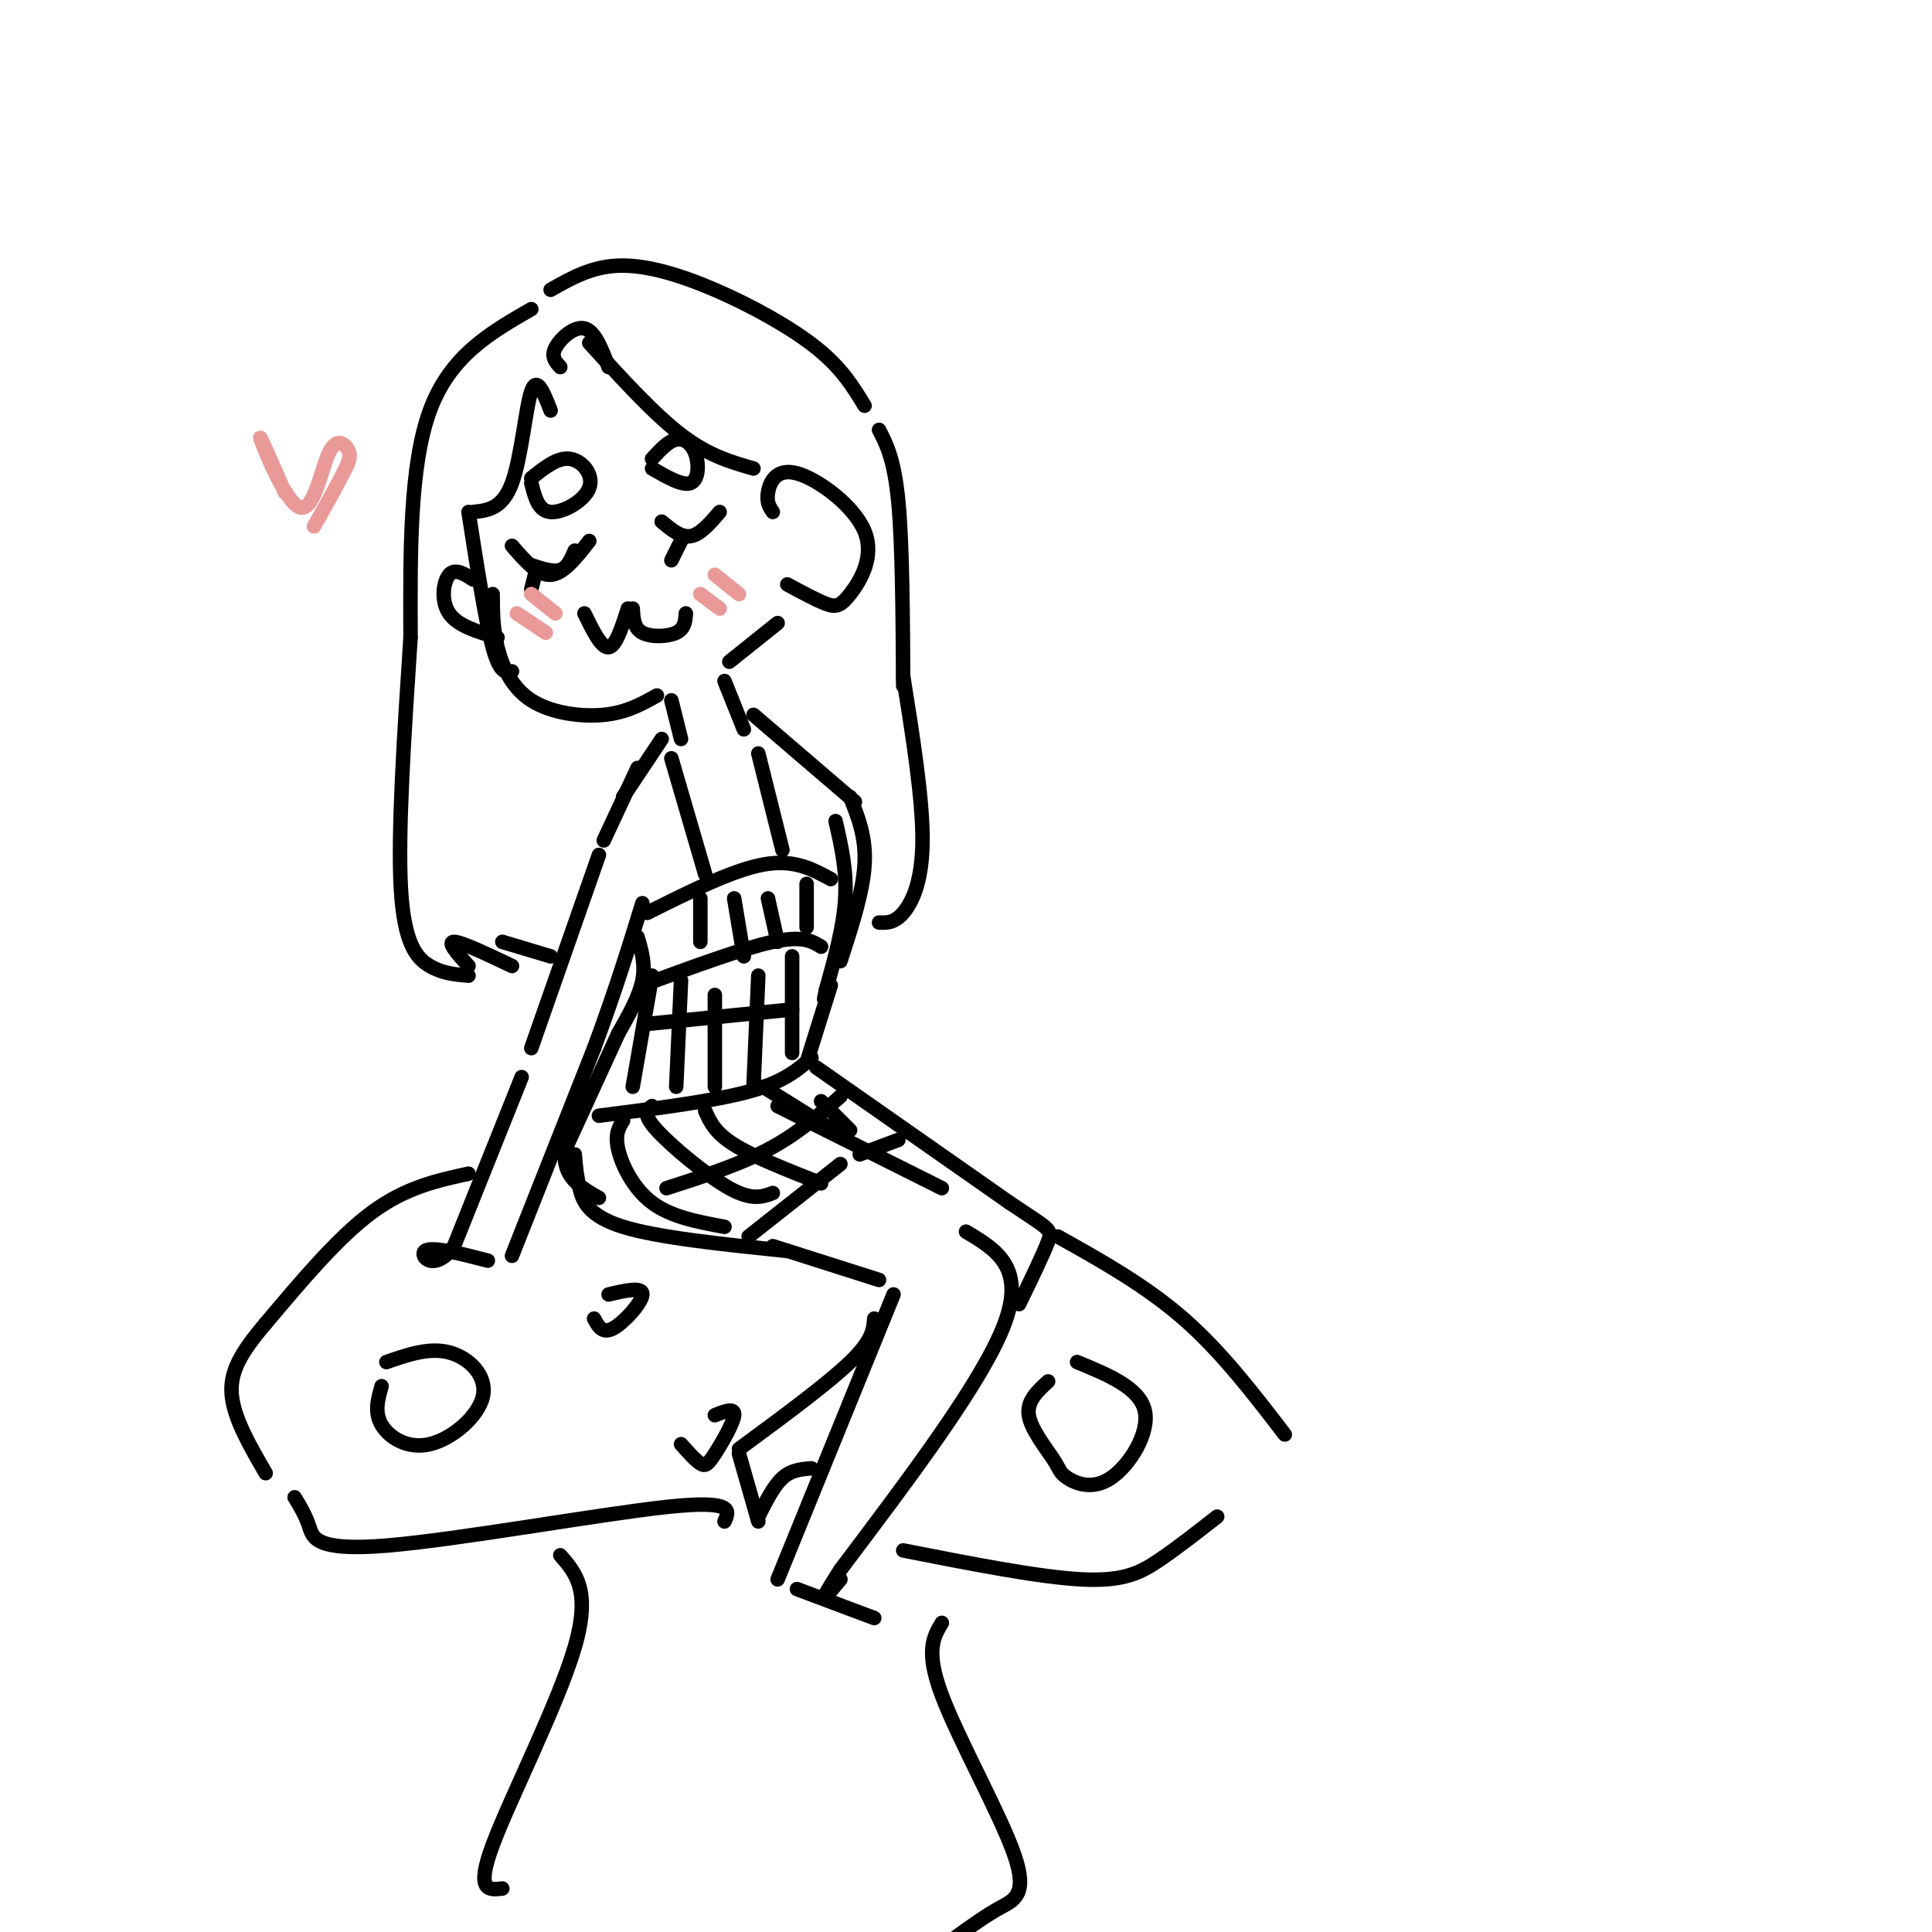 <svg viewBox='0 0 400 400' version='1.1' xmlns='http://www.w3.org/2000/svg' xmlns:xlink='http://www.w3.org/1999/xlink'><g fill='none' stroke='rgb(0,0,0)' stroke-width='3' stroke-linecap='round' stroke-linejoin='round'><path d='M97,106c1.750,11.250 3.500,22.500 5,28c1.500,5.500 2.750,5.250 4,5'/><path d='M102,123c0.012,3.518 0.024,7.036 1,11c0.976,3.964 2.917,8.375 7,11c4.083,2.625 10.310,3.464 15,3c4.690,-0.464 7.845,-2.232 11,-4'/><path d='M139,145c0.000,0.000 2.000,8.000 2,8'/><path d='M150,141c0.000,0.000 4.000,10.000 4,10'/><path d='M160,106c-0.660,-0.973 -1.321,-1.946 -1,-4c0.321,-2.054 1.622,-5.188 6,-4c4.378,1.188 11.833,6.700 14,12c2.167,5.300 -0.955,10.388 -3,13c-2.045,2.612 -3.013,2.746 -5,2c-1.987,-0.746 -4.994,-2.373 -8,-4'/><path d='M98,120c-1.889,-1.200 -3.778,-2.400 -5,-1c-1.222,1.400 -1.778,5.400 0,8c1.778,2.600 5.889,3.800 10,5'/><path d='M110,117c2.250,0.750 4.500,1.500 6,1c1.500,-0.500 2.250,-2.250 3,-4'/><path d='M137,108c2.000,1.667 4.000,3.333 6,3c2.000,-0.333 4.000,-2.667 6,-5'/><path d='M106,113c2.667,3.083 5.333,6.167 8,6c2.667,-0.167 5.333,-3.583 8,-7'/><path d='M111,118c0.000,0.000 -1.000,4.000 -1,4'/><path d='M141,112c0.000,0.000 -2.000,4.000 -2,4'/><path d='M110,99c2.714,-2.185 5.429,-4.369 8,-4c2.571,0.369 5.000,3.292 4,6c-1.000,2.708 -5.429,5.202 -8,5c-2.571,-0.202 -3.286,-3.101 -4,-6'/><path d='M135,97c3.179,1.833 6.357,3.667 8,3c1.643,-0.667 1.750,-3.833 1,-6c-0.750,-2.167 -2.357,-3.333 -4,-3c-1.643,0.333 -3.321,2.167 -5,4'/><path d='M121,127c1.750,3.583 3.500,7.167 5,7c1.500,-0.167 2.750,-4.083 4,-8'/><path d='M131,126c0.111,2.022 0.222,4.044 2,5c1.778,0.956 5.222,0.844 7,0c1.778,-0.844 1.889,-2.422 2,-4'/><path d='M116,76c-0.978,-1.067 -1.956,-2.133 -1,-4c0.956,-1.867 3.844,-4.533 6,-4c2.156,0.533 3.578,4.267 5,8'/><path d='M122,71c6.667,7.333 13.333,14.667 19,19c5.667,4.333 10.333,5.667 15,7'/><path d='M114,85c-1.422,-3.667 -2.844,-7.333 -4,-4c-1.156,3.333 -2.044,13.667 -4,19c-1.956,5.333 -4.978,5.667 -8,6'/><path d='M114,60c4.220,-2.393 8.440,-4.786 14,-5c5.560,-0.214 12.458,1.750 20,5c7.542,3.250 15.726,7.786 21,12c5.274,4.214 7.637,8.107 10,12'/><path d='M182,89c1.583,3.083 3.167,6.167 4,15c0.833,8.833 0.917,23.417 1,38'/><path d='M110,64c-8.417,4.833 -16.833,9.667 -21,21c-4.167,11.333 -4.083,29.167 -4,47'/><path d='M151,137c0.000,0.000 10.000,-8.000 10,-8'/><path d='M137,153c0.000,0.000 -8.000,12.000 -8,12'/><path d='M156,148c0.000,0.000 21.000,18.000 21,18'/><path d='M132,159c0.000,0.000 -7.000,15.000 -7,15'/><path d='M173,170c1.167,5.083 2.333,10.167 2,16c-0.333,5.833 -2.167,12.417 -4,19'/><path d='M171,205c-0.667,3.167 -0.333,1.583 0,0'/><path d='M124,177c0.000,0.000 -14.000,40.000 -14,40'/><path d='M108,223c0.000,0.000 -14.000,35.000 -14,35'/><path d='M94,258c-4.089,5.578 -7.311,2.022 -6,1c1.311,-1.022 7.156,0.489 13,2'/><path d='M106,260c0.000,0.000 17.000,-43.000 17,-43'/><path d='M123,217c4.500,-12.167 7.250,-21.083 10,-30'/><path d='M132,194c0.833,2.833 1.667,5.667 1,9c-0.667,3.333 -2.833,7.167 -5,11'/><path d='M128,214c-2.667,5.833 -6.833,14.917 -11,24'/><path d='M117,238c-0.667,5.667 3.167,7.833 7,10'/><path d='M172,204c0.000,0.000 -5.000,16.000 -5,16'/><path d='M119,239c0.178,2.178 0.356,4.356 1,7c0.644,2.644 1.756,5.756 9,8c7.244,2.244 20.622,3.622 34,5'/><path d='M161,229c0.000,0.000 34.000,17.000 34,17'/><path d='M160,258c0.000,0.000 22.000,7.000 22,7'/><path d='M185,268c0.000,0.000 -24.000,59.000 -24,59'/><path d='M200,255c6.167,3.667 12.333,7.333 8,19c-4.333,11.667 -19.167,31.333 -34,51'/><path d='M174,325c-5.667,8.833 -2.833,5.417 0,2'/><path d='M165,329c0.000,0.000 16.000,6.000 16,6'/><path d='M169,221c0.000,0.000 40.000,28.000 40,28'/><path d='M209,249c8.267,5.556 8.933,5.444 8,8c-0.933,2.556 -3.467,7.778 -6,13'/><path d='M181,273c-0.167,2.250 -0.333,4.500 -5,9c-4.667,4.500 -13.833,11.250 -23,18'/><path d='M153,301c0.000,0.000 4.000,14.000 4,14'/><path d='M157,314c1.583,-3.167 3.167,-6.333 5,-8c1.833,-1.667 3.917,-1.833 6,-2'/><path d='M85,132c-1.333,20.222 -2.667,40.444 -2,52c0.667,11.556 3.333,14.444 6,16c2.667,1.556 5.333,1.778 8,2'/><path d='M97,200c-2.250,-2.500 -4.500,-5.000 -3,-5c1.500,0.000 6.750,2.500 12,5'/><path d='M104,195c0.000,0.000 10.000,3.000 10,3'/><path d='M187,140c2.022,12.733 4.044,25.467 4,34c-0.044,8.533 -2.156,12.867 -4,15c-1.844,2.133 -3.422,2.067 -5,2'/><path d='M176,165c1.667,4.167 3.333,8.333 3,14c-0.333,5.667 -2.667,12.833 -5,20'/><path d='M134,189c8.833,-4.417 17.667,-8.833 24,-10c6.333,-1.167 10.167,0.917 14,3'/><path d='M133,204c10.417,-3.833 20.833,-7.667 27,-9c6.167,-1.333 8.083,-0.167 10,1'/><path d='M124,231c11.833,-1.500 23.667,-3.000 31,-5c7.333,-2.000 10.167,-4.500 13,-7'/><path d='M155,256c0.000,0.000 19.000,-15.000 19,-15'/><path d='M178,239c0.000,0.000 8.000,-3.000 8,-3'/><path d='M146,181c0.000,0.000 -7.000,-24.000 -7,-24'/><path d='M162,176c0.000,0.000 -5.000,-20.000 -5,-20'/><path d='M141,203c0.000,0.000 -1.000,22.000 -1,22'/><path d='M148,206c0.000,0.000 0.000,19.000 0,19'/><path d='M157,202c0.000,0.000 -1.000,23.000 -1,23'/><path d='M164,198c0.000,0.000 0.000,20.000 0,20'/><path d='M135,202c0.000,0.000 -4.000,23.000 -4,23'/><path d='M129,232c-0.867,1.422 -1.733,2.844 -1,6c0.733,3.156 3.067,8.044 7,11c3.933,2.956 9.467,3.978 15,5'/><path d='M135,229c-1.044,0.800 -2.089,1.600 1,5c3.089,3.400 10.311,9.400 15,12c4.689,2.600 6.844,1.800 9,1'/><path d='M146,230c1.000,2.250 2.000,4.500 6,7c4.000,2.500 11.000,5.250 18,8'/><path d='M158,225c0.000,0.000 16.000,10.000 16,10'/><path d='M170,228c0.000,0.000 6.000,6.000 6,6'/><path d='M145,186c0.000,0.000 0.000,9.000 0,9'/><path d='M152,186c0.000,0.000 2.000,12.000 2,12'/><path d='M159,186c0.000,0.000 2.000,9.000 2,9'/><path d='M167,183c0.000,0.000 0.000,9.000 0,9'/><path d='M134,212c0.000,0.000 30.000,-3.000 30,-3'/><path d='M138,246c7.500,-2.417 15.000,-4.833 21,-8c6.000,-3.167 10.500,-7.083 15,-11'/><path d='M97,243c-6.500,1.417 -13.000,2.833 -20,8c-7.000,5.167 -14.500,14.083 -22,23'/><path d='M55,274c-5.289,6.200 -7.511,10.200 -7,15c0.511,4.800 3.756,10.400 7,16'/><path d='M219,256c9.083,5.083 18.167,10.167 26,17c7.833,6.833 14.417,15.417 21,24'/><path d='M61,310c1.113,1.827 2.226,3.655 3,6c0.774,2.345 1.208,5.208 16,4c14.792,-1.208 43.940,-6.488 58,-8c14.060,-1.512 13.030,0.744 12,3'/><path d='M187,321c14.111,2.778 28.222,5.556 37,6c8.778,0.444 12.222,-1.444 16,-4c3.778,-2.556 7.889,-5.778 12,-9'/><path d='M116,322c3.200,3.667 6.400,7.333 3,19c-3.400,11.667 -13.400,31.333 -17,41c-3.600,9.667 -0.800,9.333 2,9'/><path d='M195,336c-1.732,2.899 -3.464,5.798 0,15c3.464,9.202 12.125,24.708 15,33c2.875,8.292 -0.036,9.369 -3,11c-2.964,1.631 -5.982,3.815 -9,6'/><path d='M79,287c-0.764,2.700 -1.528,5.400 0,8c1.528,2.600 5.348,5.099 10,4c4.652,-1.099 10.137,-5.796 11,-10c0.863,-4.204 -2.896,-7.915 -7,-9c-4.104,-1.085 -8.552,0.458 -13,2'/><path d='M123,273c0.867,1.622 1.733,3.244 4,2c2.267,-1.244 5.933,-5.356 6,-7c0.067,-1.644 -3.467,-0.822 -7,0'/><path d='M217,286c-2.218,2.035 -4.436,4.070 -4,7c0.436,2.930 3.526,6.755 5,9c1.474,2.245 1.333,2.911 3,4c1.667,1.089 5.141,2.601 9,0c3.859,-2.601 8.103,-9.315 7,-14c-1.103,-4.685 -7.551,-7.343 -14,-10'/><path d='M141,299c1.494,1.679 2.988,3.357 4,4c1.012,0.643 1.542,0.250 3,-2c1.458,-2.250 3.845,-6.357 4,-8c0.155,-1.643 -1.923,-0.821 -4,0'/></g>
<g fill='none' stroke='rgb(234,153,153)' stroke-width='3' stroke-linecap='round' stroke-linejoin='round'><path d='M107,127c0.000,0.000 6.000,4.000 6,4'/><path d='M110,123c0.000,0.000 5.000,4.000 5,4'/><path d='M145,123c0.000,0.000 4.000,3.000 4,3'/><path d='M148,119c0.000,0.000 5.000,4.000 5,4'/><path d='M59,102c-2.869,-6.555 -5.738,-13.110 -5,-11c0.738,2.110 5.085,12.885 8,14c2.915,1.115 4.400,-7.431 6,-11c1.600,-3.569 3.314,-2.163 4,-1c0.686,1.163 0.343,2.081 0,3'/><path d='M72,96c-1.167,2.667 -4.083,7.833 -7,13'/></g>
</svg>